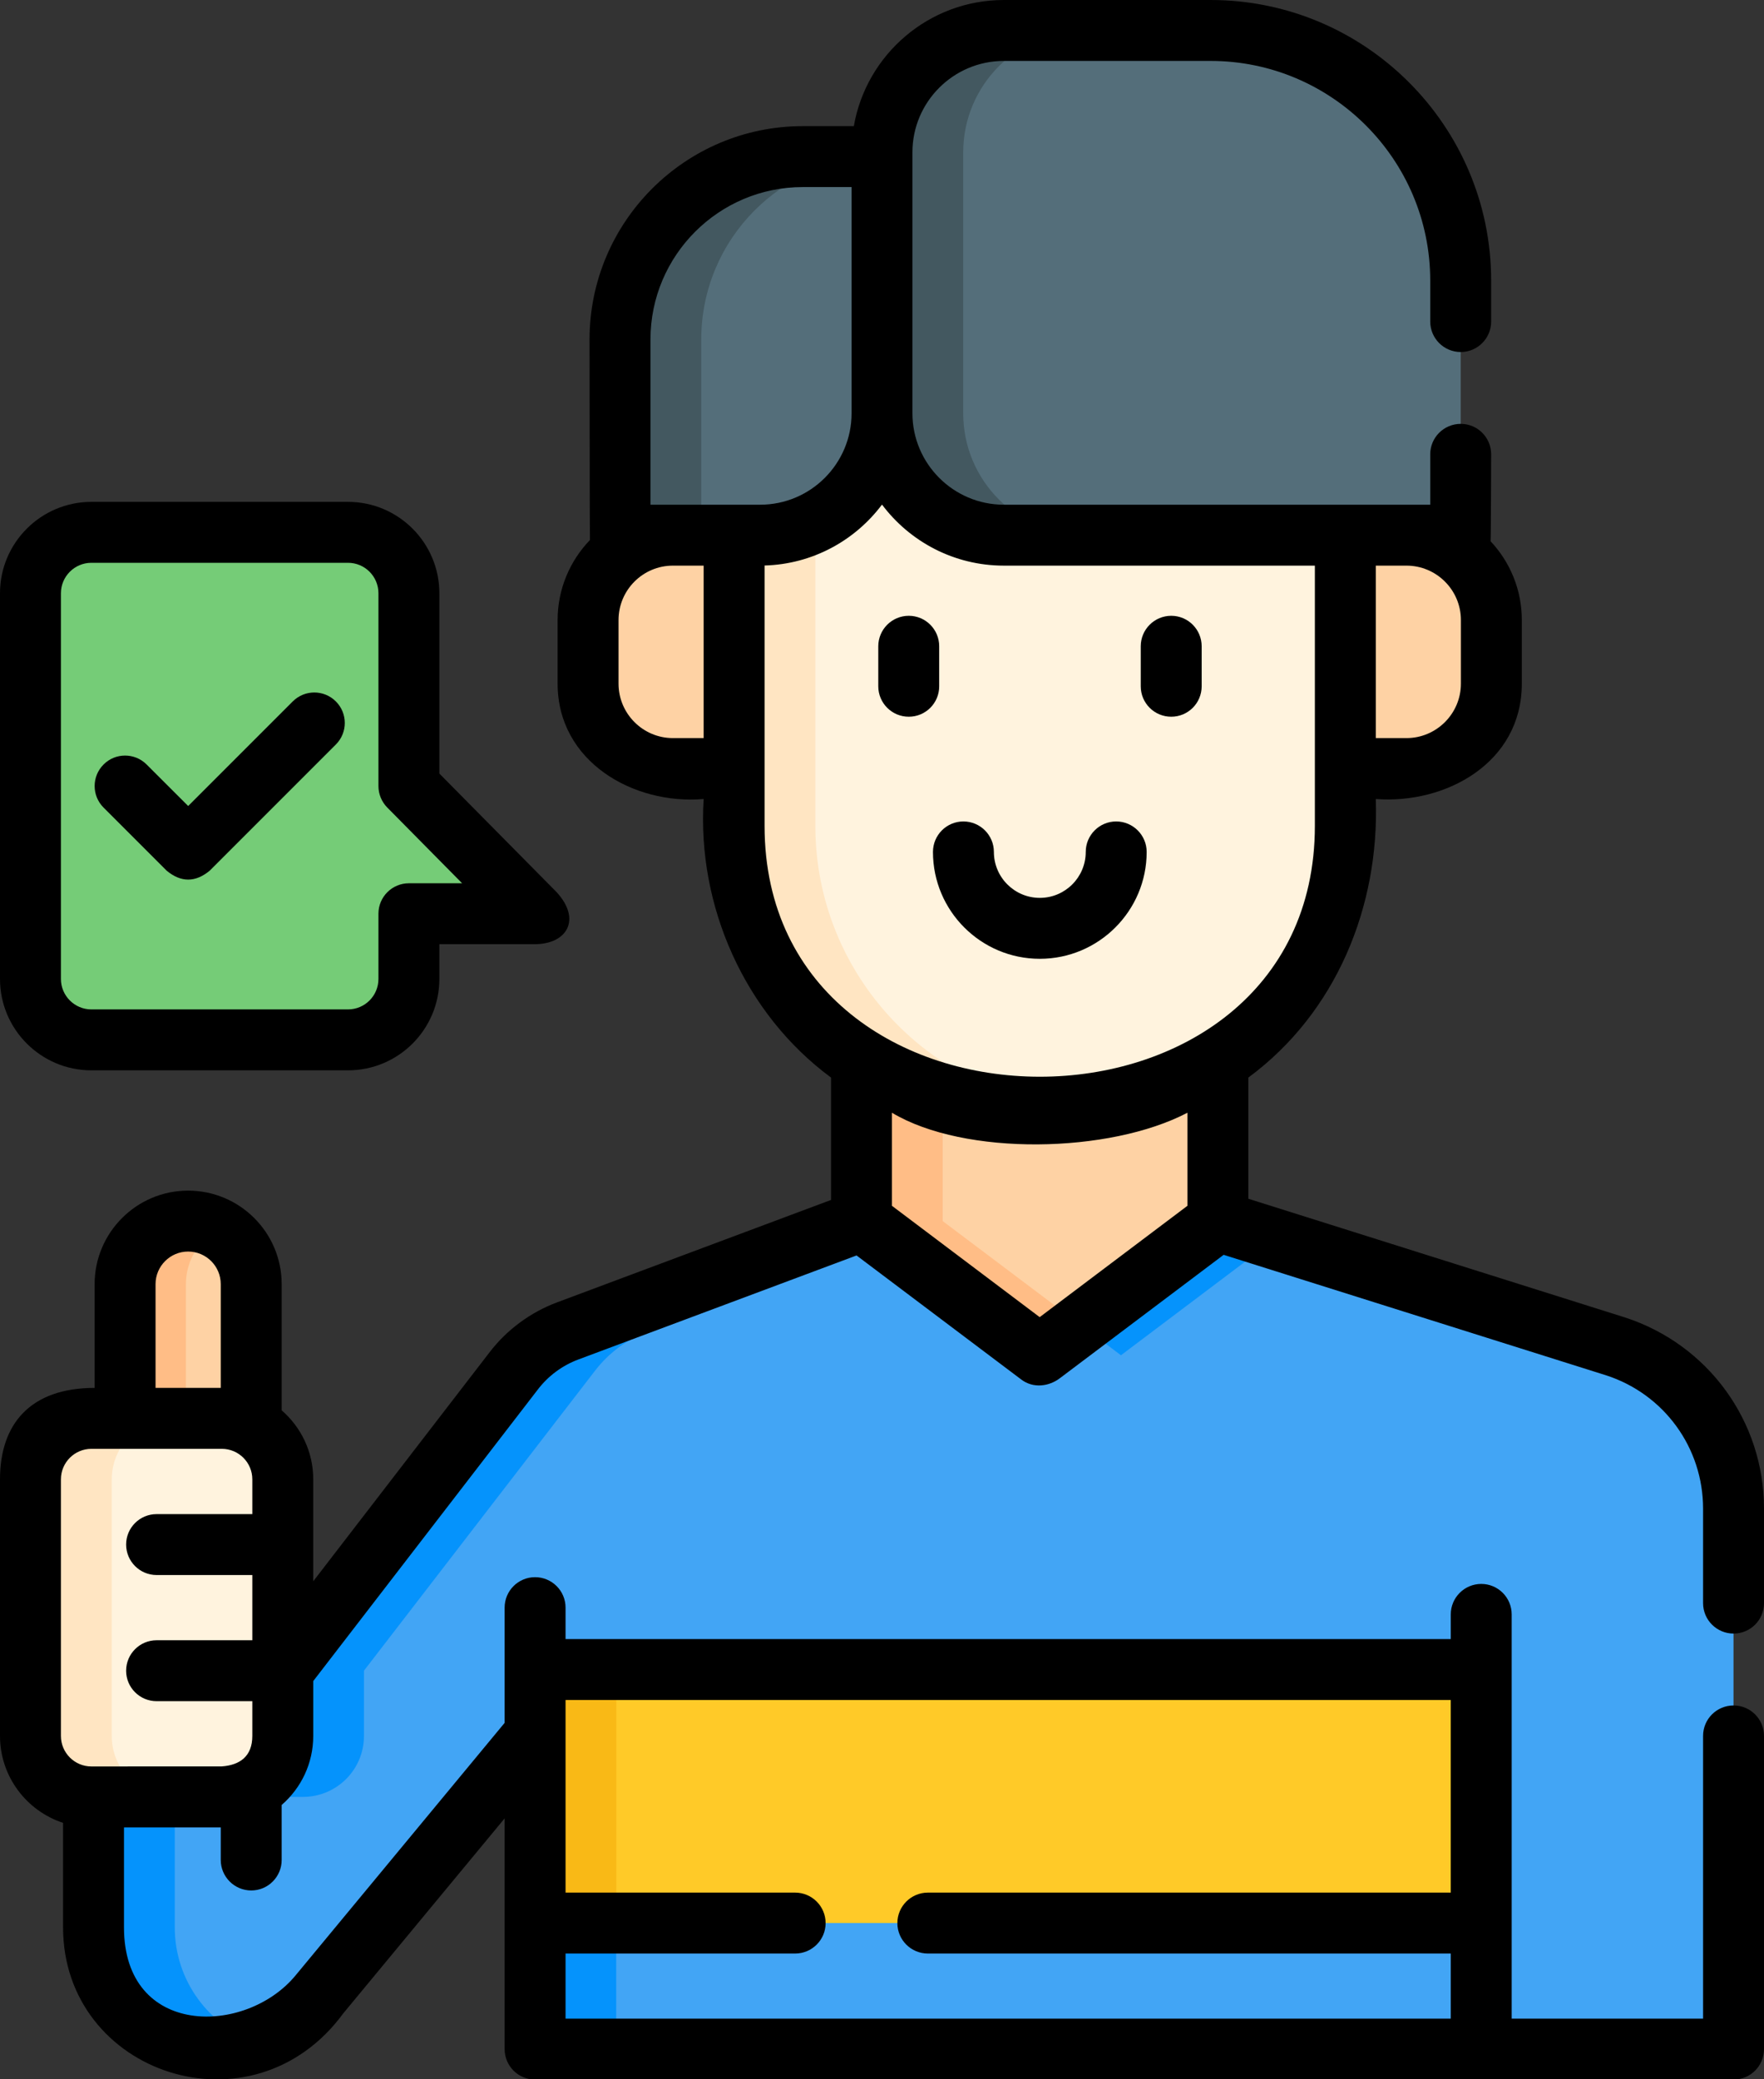 <svg xmlns="http://www.w3.org/2000/svg" width="28" height="33" viewBox="0 0 28 33" fill="none"><rect x="0" y="0" width="28" height="33" fill="#333333" stroke="none"/><path d="M19.331 16.852V19.379L16.503 21.509L13.674 19.379V16.852H19.331Z" fill="#FED2A4"></path><path d="M14.963 19.379V16.852H13.674V19.379L16.503 21.509L17.147 21.023L14.963 19.379Z" fill="#FFBD86"></path><path d="M5.525 16.503H1.451C0.917 16.503 0.484 16.07 0.484 15.536V9.414C0.484 8.88 0.917 8.447 1.451 8.447H5.525C6.059 8.447 6.492 8.88 6.492 9.414V12.475L8.494 14.5H6.492V15.536C6.492 16.07 6.059 16.503 5.525 16.503Z" fill="#75CC77"></path><path d="M1.984 22.51H3.987V20.38C3.987 19.827 3.539 19.379 2.986 19.379C2.433 19.379 1.984 19.827 1.984 20.38V22.51Z" fill="#FED2A4"></path><path d="M3.47 19.503C3.326 19.424 3.161 19.379 2.986 19.379C2.433 19.379 1.984 19.827 1.984 20.38V22.51H2.951V20.38C2.951 20.003 3.161 19.674 3.47 19.503Z" fill="#FFBD86"></path><path d="M3.521 28.518C4.055 28.518 4.488 28.085 4.488 27.551V26.515L8.156 21.754C8.376 21.468 8.672 21.249 9.011 21.123L13.676 19.379L16.503 21.509L19.33 19.379L25.648 21.37C26.762 21.733 27.516 22.77 27.516 23.943V32.52H8.493V27.517L5.062 31.661C4.704 32.2 4.1 32.523 3.453 32.523H3.418C2.35 32.523 1.484 31.657 1.484 30.589V28.518L3.521 28.518Z" fill="#42A5F5"></path><path d="M17.793 21.509L20.24 19.665L19.331 19.379L17.148 21.023L17.793 21.509Z" fill="#0593FC"></path><path d="M8.492 26.496H9.781V32.52H8.492V26.496Z" fill="#0593FC"></path><path d="M2.774 30.589V28.518H4.81C5.344 28.518 5.777 28.085 5.777 27.551V26.515L9.445 21.754C9.665 21.468 9.962 21.249 10.3 21.123L14.104 19.701L13.676 19.379L9.011 21.123C8.672 21.249 8.376 21.468 8.156 21.754L4.488 26.515V27.551C4.488 28.085 4.055 28.518 3.521 28.518H1.484V30.589C1.484 31.657 2.35 32.523 3.418 32.523H3.453C3.669 32.523 3.881 32.486 4.08 32.418C3.32 32.157 2.774 31.437 2.774 30.589Z" fill="#0593FC"></path><path d="M8.494 26.496H23.512V30.52H8.494V26.496Z" fill="#FFCA28"></path><path d="M8.494 26.496H9.783V30.52H8.494V26.496Z" fill="#F9B916"></path><path d="M11.652 8.494H10.681C9.937 8.494 9.334 9.097 9.334 9.841V10.851C9.334 11.595 9.937 12.198 10.681 12.198H11.652V8.494Z" fill="#FED2A4"></path><path d="M21.355 8.494H22.326C23.07 8.494 23.674 9.097 23.674 9.841V10.851C23.674 11.595 23.07 12.198 22.326 12.198H21.355V8.494Z" fill="#FED2A4"></path><path d="M11.652 8.447V13.106C11.652 15.581 13.659 17.587 16.133 17.587H16.873C19.348 17.587 21.354 15.581 21.354 13.106V8.493L16.503 6.451L11.652 8.447Z" fill="#FFF3DE"></path><path d="M12.942 13.106V8.447L17.141 6.719L16.503 6.451L11.652 8.447V13.106C11.652 15.581 13.659 17.587 16.133 17.587H16.873C16.966 17.587 17.057 17.583 17.148 17.578C14.801 17.435 12.942 15.488 12.942 13.106Z" fill="#FFE5C2"></path><path d="M9.842 8.494H12.067C13.135 8.494 14.001 7.628 14.001 6.56V2.486H12.743C11.141 2.486 9.842 3.785 9.842 5.387V8.494Z" fill="#546E7A"></path><path d="M14.001 2.487V2.486H12.743C11.141 2.486 9.842 3.785 9.842 5.387V8.494H11.131V5.387C11.131 3.796 12.413 2.504 14.001 2.487Z" fill="#435860"></path><path d="M19.216 0.484C21.408 0.484 23.186 2.262 23.186 4.454V8.494H15.934C14.866 8.494 14 7.628 14 6.56V2.418C14 1.35 14.866 0.484 15.934 0.484H19.216Z" fill="#546E7A"></path><path d="M15.289 6.56V2.418C15.289 1.35 16.155 0.484 17.223 0.484H15.934C14.866 0.484 14 1.35 14 2.418V6.56C14 7.628 14.866 8.494 15.934 8.494H17.223C16.155 8.494 15.289 7.628 15.289 6.56Z" fill="#435860"></path><path d="M1.451 28.517H3.522C4.056 28.517 4.489 28.084 4.489 27.55V23.477C4.489 22.943 4.056 22.51 3.522 22.51H1.451C0.917 22.51 0.484 22.943 0.484 23.477V27.55C0.484 28.084 0.917 28.517 1.451 28.517Z" fill="#FFF3DE"></path><path d="M1.774 27.552V23.479C1.774 22.945 2.207 22.512 2.741 22.512H1.451C0.917 22.512 0.484 22.945 0.484 23.479V27.552C0.484 28.086 0.917 28.519 1.451 28.519H2.741C2.207 28.519 1.774 28.086 1.774 27.552Z" fill="#FFE5C2"></path><path d="M18.591 11.375C18.858 11.375 19.074 11.159 19.074 10.892V10.257C19.074 9.99 18.858 9.773 18.591 9.773C18.324 9.773 18.107 9.99 18.107 10.257V10.892C18.107 11.159 18.324 11.375 18.591 11.375Z" fill="black"></path><path d="M14.425 11.375C14.692 11.375 14.908 11.159 14.908 10.892V10.257C14.908 9.99 14.692 9.773 14.425 9.773C14.158 9.773 13.941 9.99 13.941 10.257V10.892C13.941 11.159 14.158 11.375 14.425 11.375Z" fill="black"></path><path d="M16.505 15.217C17.44 15.217 18.201 14.456 18.201 13.521C18.201 13.254 17.984 13.037 17.717 13.037C17.45 13.037 17.234 13.254 17.234 13.521C17.234 13.923 16.907 14.25 16.505 14.25C16.103 14.25 15.776 13.923 15.776 13.521C15.776 13.254 15.559 13.037 15.292 13.037C15.025 13.037 14.809 13.254 14.809 13.521C14.809 14.456 15.569 15.217 16.505 15.217Z" fill="black"></path><path d="M27.517 25.926C27.784 25.926 28 25.71 28 25.443V23.943C28 22.558 27.115 21.339 25.794 20.909L19.815 19.025V17.102C21.211 16.071 21.897 14.386 21.838 12.681C22.947 12.766 24.156 12.108 24.156 10.85V9.841C24.156 9.357 23.967 8.917 23.66 8.59C23.666 8.559 23.669 7.21 23.669 7.21C23.669 6.943 23.453 6.727 23.186 6.727C22.919 6.727 22.702 6.943 22.702 7.21V8.01H15.934C15.134 8.01 14.483 7.359 14.483 6.559V2.417C14.483 1.618 15.134 0.967 15.934 0.967H19.216C21.138 0.967 22.702 2.531 22.702 4.453V5.103C22.702 5.37 22.919 5.587 23.186 5.587C23.453 5.587 23.669 5.37 23.669 5.103V4.453C23.669 1.998 21.672 0 19.216 0H15.934C14.742 0 13.75 0.867 13.553 2.002H12.742C10.876 2.002 9.358 3.521 9.358 5.387C9.358 5.387 9.361 8.546 9.364 8.571C9.047 8.9 8.851 9.348 8.851 9.841V10.85C8.851 12.089 10.054 12.776 11.169 12.681C11.062 14.376 11.817 16.087 13.191 17.102V19.044L8.841 20.67C8.418 20.829 8.048 21.102 7.773 21.459L4.972 25.096V23.477C4.972 23.041 4.778 22.649 4.471 22.383V20.38C4.471 19.562 3.805 18.896 2.986 18.896C2.168 18.896 1.502 19.562 1.502 20.38V22.027C0.483 22.027 0 22.598 0 23.477V27.551C0 28.194 0.421 28.74 1.001 28.93V30.589C1.001 32.915 4.005 33.925 5.45 31.952L8.01 28.859V32.52C8.01 32.788 8.226 33.004 8.493 33.004H27.517C27.784 33.004 28 32.788 28 32.52V27.55C28 27.283 27.784 27.067 27.517 27.067C27.249 27.067 27.033 27.283 27.033 27.55V32.037H23.995V25.622C23.995 25.355 23.779 25.138 23.512 25.138C23.245 25.138 23.028 25.355 23.028 25.622V26.013H8.977V25.514C8.977 25.247 8.76 25.031 8.493 25.031C8.226 25.031 8.01 25.247 8.01 25.514V27.343L4.69 31.353C3.899 32.309 1.968 32.338 1.968 30.589V29.002H3.504V29.519C3.504 29.786 3.721 30.003 3.988 30.003C4.255 30.003 4.471 29.786 4.471 29.519V28.646C4.778 28.38 4.972 27.988 4.972 27.551V26.68L8.539 22.05C8.704 21.835 8.926 21.671 9.18 21.576L13.596 19.925L16.212 21.895C16.401 22.038 16.651 22.005 16.825 21.872L19.423 19.915L25.499 21.829C26.416 22.128 27.033 22.978 27.033 23.943V25.443C27.033 25.71 27.25 25.926 27.517 25.926ZM23.028 26.98V30.037H14.728C14.461 30.037 14.244 30.254 14.244 30.521C14.244 30.788 14.461 31.004 14.728 31.004H23.028V32.037H8.977V31.004H12.621C12.888 31.004 13.105 30.788 13.105 30.521C13.105 30.254 12.888 30.037 12.621 30.037H8.977V26.98H23.028ZM2.469 20.38C2.469 20.095 2.701 19.863 2.986 19.863C3.272 19.863 3.504 20.095 3.504 20.38V22.027H2.469V20.38ZM0.967 23.478C0.967 23.211 1.184 22.994 1.451 22.994H3.521C3.788 22.994 4.005 23.211 4.005 23.478V24.03H2.486C2.219 24.03 2.002 24.246 2.002 24.513C2.002 24.78 2.219 24.997 2.486 24.997H4.005V26.032H2.486C2.219 26.032 2.002 26.248 2.002 26.516C2.002 26.783 2.219 26.999 2.486 26.999H4.005V27.551C4.005 27.873 3.809 28.013 3.522 28.034L1.451 28.035C1.184 28.035 0.967 27.818 0.967 27.551V23.478ZM23.189 10.85C23.189 11.326 22.801 11.714 22.325 11.714H21.838V8.977H22.325C22.801 8.977 23.189 9.364 23.189 9.841V10.85ZM10.325 5.387C10.325 4.054 11.409 2.969 12.742 2.969H13.517V6.559V6.56C13.517 7.359 12.866 8.01 12.066 8.01H11.652H10.325V5.387ZM10.681 11.714C10.205 11.714 9.818 11.326 9.818 10.85V9.841C9.818 9.364 10.205 8.977 10.681 8.977H11.169V11.714L10.681 11.714ZM12.136 13.106V8.975C12.897 8.954 13.572 8.579 14 8.008C14.441 8.596 15.144 8.977 15.934 8.977H20.871L20.871 13.106C20.871 18.419 12.136 18.413 12.136 13.106ZM18.848 17.66V19.137L16.503 20.904L14.158 19.137V17.66C15.311 18.351 17.61 18.308 18.848 17.66Z" fill="black"></path><path d="M2.645 13.818C2.873 14.007 3.101 14.007 3.329 13.818L5.331 11.816C5.52 11.627 5.52 11.321 5.331 11.132C5.142 10.943 4.836 10.943 4.647 11.132L2.987 12.792L2.327 12.133C2.138 11.944 1.832 11.944 1.644 12.133C1.455 12.322 1.455 12.628 1.644 12.817L2.645 13.818Z" fill="black"></path><path d="M1.45 16.987H5.524C6.324 16.987 6.974 16.337 6.974 15.537V14.985H8.493C9.004 14.981 9.23 14.591 8.837 14.161L6.974 12.277V9.415C6.974 8.616 6.324 7.965 5.524 7.965H1.45C0.651 7.965 0 8.616 0 9.415V15.537C0 16.337 0.651 16.987 1.45 16.987ZM0.967 9.415C0.967 9.149 1.184 8.932 1.45 8.932H5.524C5.791 8.932 6.007 9.149 6.007 9.415V12.476C6.007 12.603 6.058 12.726 6.147 12.816L7.335 14.018H6.491C6.224 14.018 6.007 14.234 6.007 14.501V15.537C6.007 15.803 5.791 16.02 5.524 16.02H1.45C1.184 16.02 0.967 15.803 0.967 15.537V9.415Z" fill="black"></path></svg>